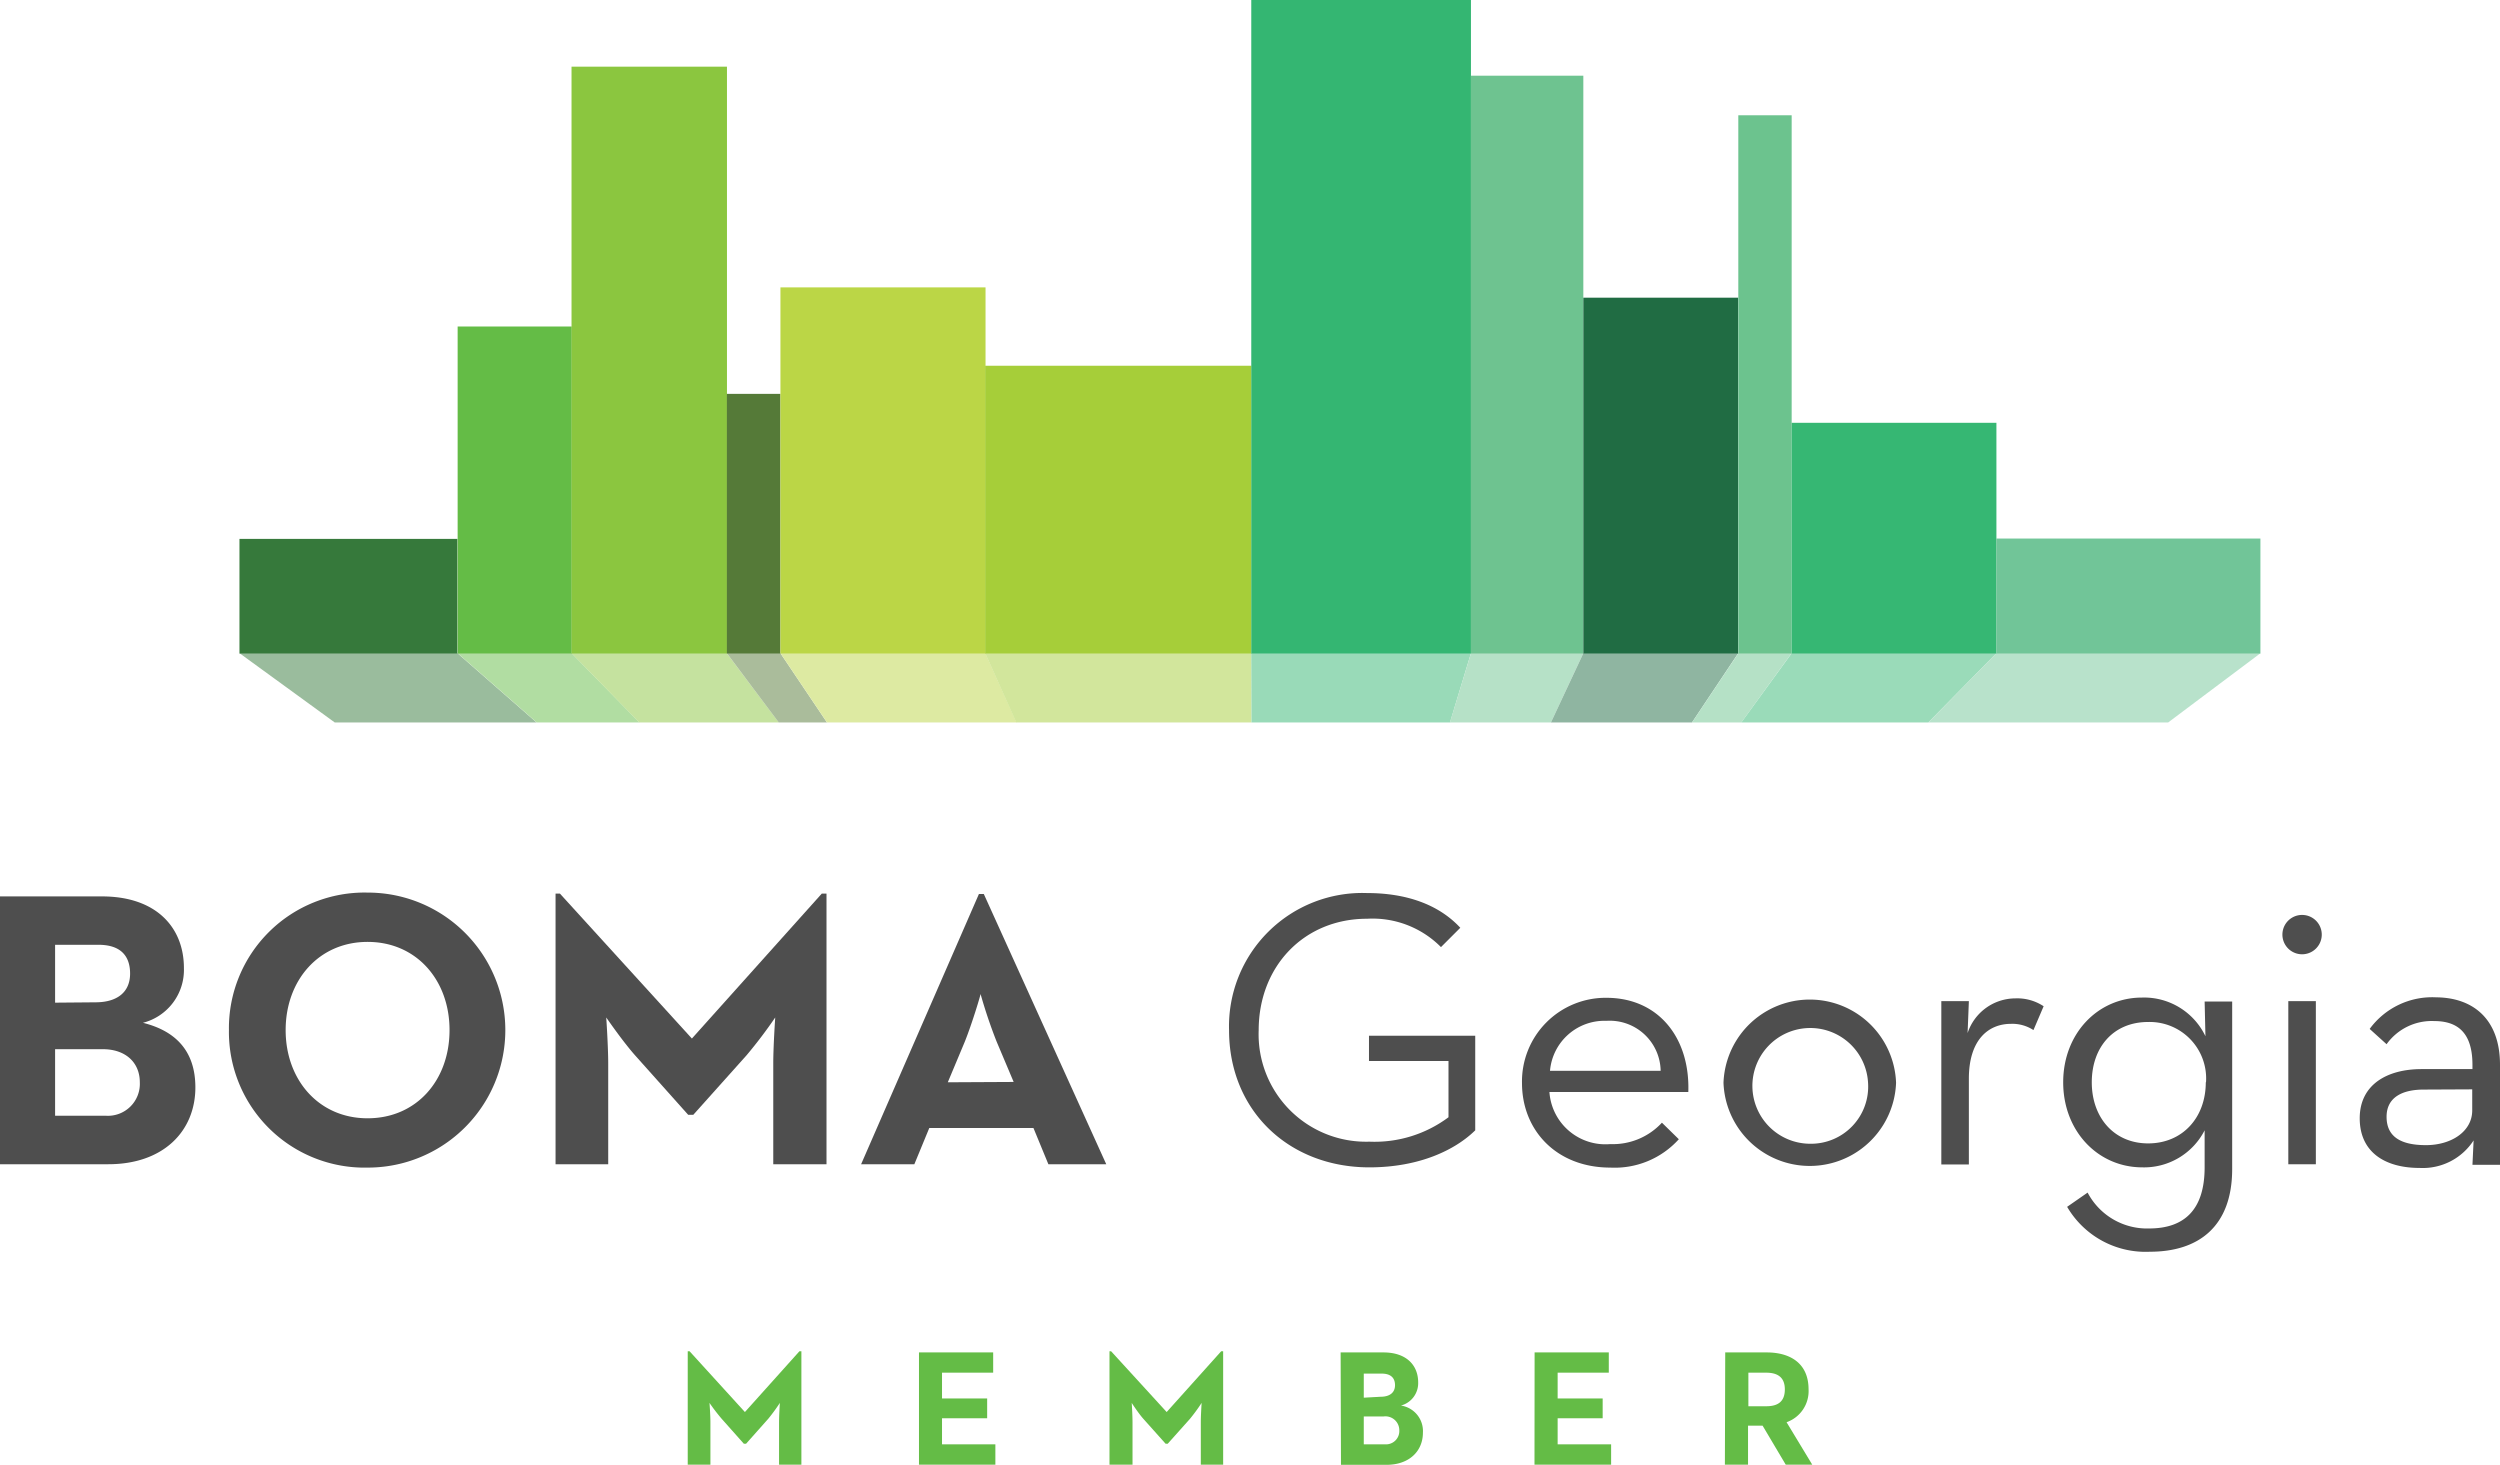 <svg xmlns="http://www.w3.org/2000/svg" viewBox="0 0 216 126.55"><defs><style>.cls-1{fill:#36793b;}.cls-2{fill:#64bc46;}.cls-3{fill:#8bc63f;}.cls-4{fill:#557a38;}.cls-5{fill:#bbd646;}.cls-6{fill:#a6ce39;}.cls-7{fill:#34b672;}.cls-8{fill:#6ec390;}.cls-9{fill:#206c43;}.cls-10{fill:#6cc38e;}.cls-11{fill:#36b773;}.cls-12{fill:#71c598;}.cls-13{opacity:0.5;}.cls-14{fill:#4e4e4e;}</style></defs><g id="Layer_2" data-name="Layer 2"><g id="Layer_2-2" data-name="Layer 2"><rect class="cls-1" x="20.69" y="46.56" width="18.83" height="9.91"/><rect class="cls-2" x="39.54" y="28.21" width="9.86" height="28.26"/><rect class="cls-3" x="49.38" y="5.76" width="13.43" height="50.71"/><rect class="cls-4" x="62.8" y="34.03" width="4.63" height="22.44"/><rect class="cls-5" x="67.43" y="24.83" width="17.72" height="31.64"/><rect class="cls-6" x="85.12" y="31.6" width="23" height="24.87"/><rect class="cls-7" x="108.11" width="18.98" height="56.47"/><rect class="cls-8" x="127.09" y="6.54" width="9.71" height="49.93"/><rect class="cls-9" x="136.8" y="25.72" width="13.38" height="30.75"/><rect class="cls-10" x="150.19" y="9.96" width="4.61" height="46.51"/><rect class="cls-11" x="154.8" y="36.53" width="17.69" height="19.94"/><rect class="cls-12" x="172.48" y="46.53" width="22.82" height="9.94"/><g class="cls-13"><polygon class="cls-1" points="39.53 56.44 20.7 56.44 28.92 62.42 46.36 62.42 39.53 56.44"/><polygon class="cls-2" points="49.4 56.44 39.54 56.44 46.37 62.42 55.25 62.42 49.4 56.44"/><polygon class="cls-3" points="62.8 56.44 49.38 56.44 55.23 62.42 67.29 62.42 62.8 56.44"/><polygon class="cls-4" points="67.43 56.44 62.8 56.44 67.28 62.42 71.45 62.42 67.43 56.44"/><polygon class="cls-5" points="85.14 56.44 67.43 56.44 71.45 62.42 87.83 62.42 85.14 56.44"/><polygon class="cls-6" points="108.12 56.44 85.12 56.44 87.8 62.42 108.13 62.42 108.12 56.44"/><polygon class="cls-7" points="127.09 56.44 108.11 56.44 108.13 62.42 125.28 62.42 127.09 56.44"/><polygon class="cls-8" points="136.8 56.44 127.09 56.44 125.27 62.42 134 62.42 136.8 56.44"/><polygon class="cls-9" points="150.18 56.44 136.8 56.44 134 62.42 146.19 62.42 150.18 56.44"/><polygon class="cls-10" points="154.79 56.44 150.19 56.44 146.19 62.42 150.45 62.42 154.79 56.44"/><polygon class="cls-11" points="172.49 56.44 154.8 56.44 150.45 62.42 166.61 62.42 172.49 56.44"/><polygon class="cls-12" points="195.3 56.44 172.48 56.44 166.61 62.42 187.33 62.42 195.3 56.44"/></g><path class="cls-14" d="M0,77.45H8.81c4.7,0,7.08,2.69,7.08,6.19a4.72,4.72,0,0,1-3.54,4.73c2.73.68,4.53,2.35,4.53,5.58,0,3.78-2.76,6.64-7.52,6.64H0ZM8.24,86.6c1.94,0,3-.92,3-2.48s-.85-2.49-2.73-2.49H4.76v5Zm.91,9.8a2.76,2.76,0,0,0,2.93-2.89c0-1.7-1.22-2.86-3.2-2.86H4.76V96.4Z"/><path class="cls-14" d="M19.78,89a11.72,11.72,0,0,1,12-11.88,11.88,11.88,0,1,1,0,23.76A11.72,11.72,0,0,1,19.78,89Zm19.06,0c0-4.32-2.86-7.62-7.08-7.62S24.68,84.7,24.68,89s2.86,7.62,7.08,7.62S38.84,93.34,38.84,89Z"/><path class="cls-14" d="M48,77.21h.38l11.4,12.52L71,77.21h.41v23.38h-4.6V91.91c0-1.56.17-4,.17-4a40.84,40.84,0,0,1-2.48,3.27l-4.6,5.14h-.44l-4.59-5.14c-1.09-1.23-2.49-3.27-2.49-3.27s.17,2.49.17,4v8.68H48Z"/><path class="cls-14" d="M84.58,77.24H85l10.58,23.35h-5l-1.29-3.13h-9L79,100.59H74.4Zm3,16.24L86.11,90a43.26,43.26,0,0,1-1.39-4.12c0,.11-.72,2.52-1.36,4.12l-1.47,3.51Z"/><path class="cls-14" d="M106.19,89a11.52,11.52,0,0,1,11.92-11.84c3.33,0,6.16.95,8.06,3l-1.67,1.67a8.32,8.32,0,0,0-6.39-2.45c-5.45,0-9.36,4.12-9.36,9.63a9.28,9.28,0,0,0,9.56,9.63,10.67,10.67,0,0,0,6.84-2.11V91.67h-6.87V89.49h9.18v8.17c-1.7,1.67-4.79,3.2-9.15,3.2C111.4,100.86,106.19,96,106.19,89Z"/><path class="cls-14" d="M139.13,98.85A5.77,5.77,0,0,0,143.59,97l1.46,1.43a7.46,7.46,0,0,1-5.92,2.45c-4.63,0-7.63-3.2-7.63-7.31a7.23,7.23,0,0,1,7.29-7.36c4.52,0,7.24,3.48,7.08,8.14h-12A4.85,4.85,0,0,0,139.13,98.85Zm4.35-6.33a4.4,4.4,0,0,0-4.69-4.32,4.72,4.72,0,0,0-4.87,4.32Z"/><path class="cls-14" d="M148.91,93.55a7.46,7.46,0,0,1,14.91,0,7.46,7.46,0,0,1-14.91,0Zm12.49,0a5,5,0,1,0-5,5.27A4.94,4.94,0,0,0,161.4,93.55Z"/><path class="cls-14" d="M167.73,86.5h2.38L170,89.26a4.36,4.36,0,0,1,4.12-3,4.13,4.13,0,0,1,2.45.68L175.69,89a3.32,3.32,0,0,0-1.94-.54c-2,0-3.64,1.43-3.64,4.73v7.42h-2.38Z"/><path class="cls-14" d="M178.6,104.27l1.77-1.23a5.8,5.8,0,0,0,5.31,3.1c3,0,4.8-1.57,4.8-5.28v-3.2a5.88,5.88,0,0,1-5.38,3.2c-3.84,0-6.84-3.13-6.84-7.35s3-7.32,6.81-7.32a5.87,5.87,0,0,1,5.48,3.34l-.07-3h2.38V101c0,5-2.93,7.15-7.11,7.15A7.85,7.85,0,0,1,178.6,104.27Zm12-10.76a4.88,4.88,0,0,0-5-5.21c-3,0-4.87,2.18-4.87,5.21s1.91,5.28,4.87,5.28S190.58,96.57,190.58,93.51Z"/><path class="cls-14" d="M197.2,80.75a1.7,1.7,0,1,1,3.4,0,1.7,1.7,0,0,1-3.4,0Zm.51,5.75h2.38v14.09h-2.38Z"/><path class="cls-14" d="M213.62,92c0-2.72-1.23-3.78-3.3-3.78a4.8,4.8,0,0,0-4.12,2l-1.46-1.32a6.69,6.69,0,0,1,5.75-2.73C213.62,86.19,216,88,216,92v8.64h-2.38l.1-2.11a5.23,5.23,0,0,1-4.66,2.38c-3,0-5.18-1.36-5.18-4.29s2.39-4.25,5.35-4.25h4.39Zm-4.22,2.14c-1.81,0-3.2.65-3.2,2.35s1.19,2.45,3.4,2.45,4-1.19,4-3V94.12Z"/><path class="cls-2" d="M59.42,116.75h.16L64.36,122l4.71-5.25h.17v9.8H67.31v-3.64c0-.66.07-1.7.07-1.7a15.5,15.5,0,0,1-1,1.37l-1.92,2.16h-.19l-1.92-2.16a16.51,16.51,0,0,1-1.05-1.37s.08,1,.08,1.7v3.64H59.42Z"/><path class="cls-2" d="M79.4,116.85h6.41v1.75H81.39v2.23h3.9v1.71h-3.9v2.25H86v1.76H79.4Z"/><path class="cls-2" d="M95.86,116.75H96L100.8,122l4.71-5.25h.17v9.8h-1.93v-3.64c0-.66.07-1.7.07-1.7a15.5,15.5,0,0,1-1,1.37l-1.93,2.16h-.18l-1.93-2.16c-.45-.51-1-1.37-1-1.37s.07,1,.07,1.7v3.64H95.86Z"/><path class="cls-2" d="M115.83,116.85h3.7c2,0,3,1.12,3,2.59a2,2,0,0,1-1.49,2,2.23,2.23,0,0,1,1.9,2.34c0,1.58-1.16,2.78-3.15,2.78h-3.93Zm3.45,3.83c.82,0,1.25-.38,1.25-1s-.36-1-1.15-1h-1.55v2.08Zm.39,4.11a1.15,1.15,0,0,0,1.23-1.21,1.2,1.2,0,0,0-1.34-1.2h-1.73v2.41Z"/><path class="cls-2" d="M132.59,116.85H139v1.75h-4.42v2.23h3.89v1.71h-3.89v2.25h4.62v1.76h-6.62Z"/><path class="cls-2" d="M149.06,116.85h3.59c2,0,3.61.92,3.61,3.19a2.85,2.85,0,0,1-1.9,2.84l2.22,3.67h-2.29l-2-3.37h-1.26v3.37h-2Zm3.54,4.65c1,0,1.61-.39,1.61-1.46s-.66-1.44-1.61-1.44h-1.54v2.9Z"/></g></g></svg>